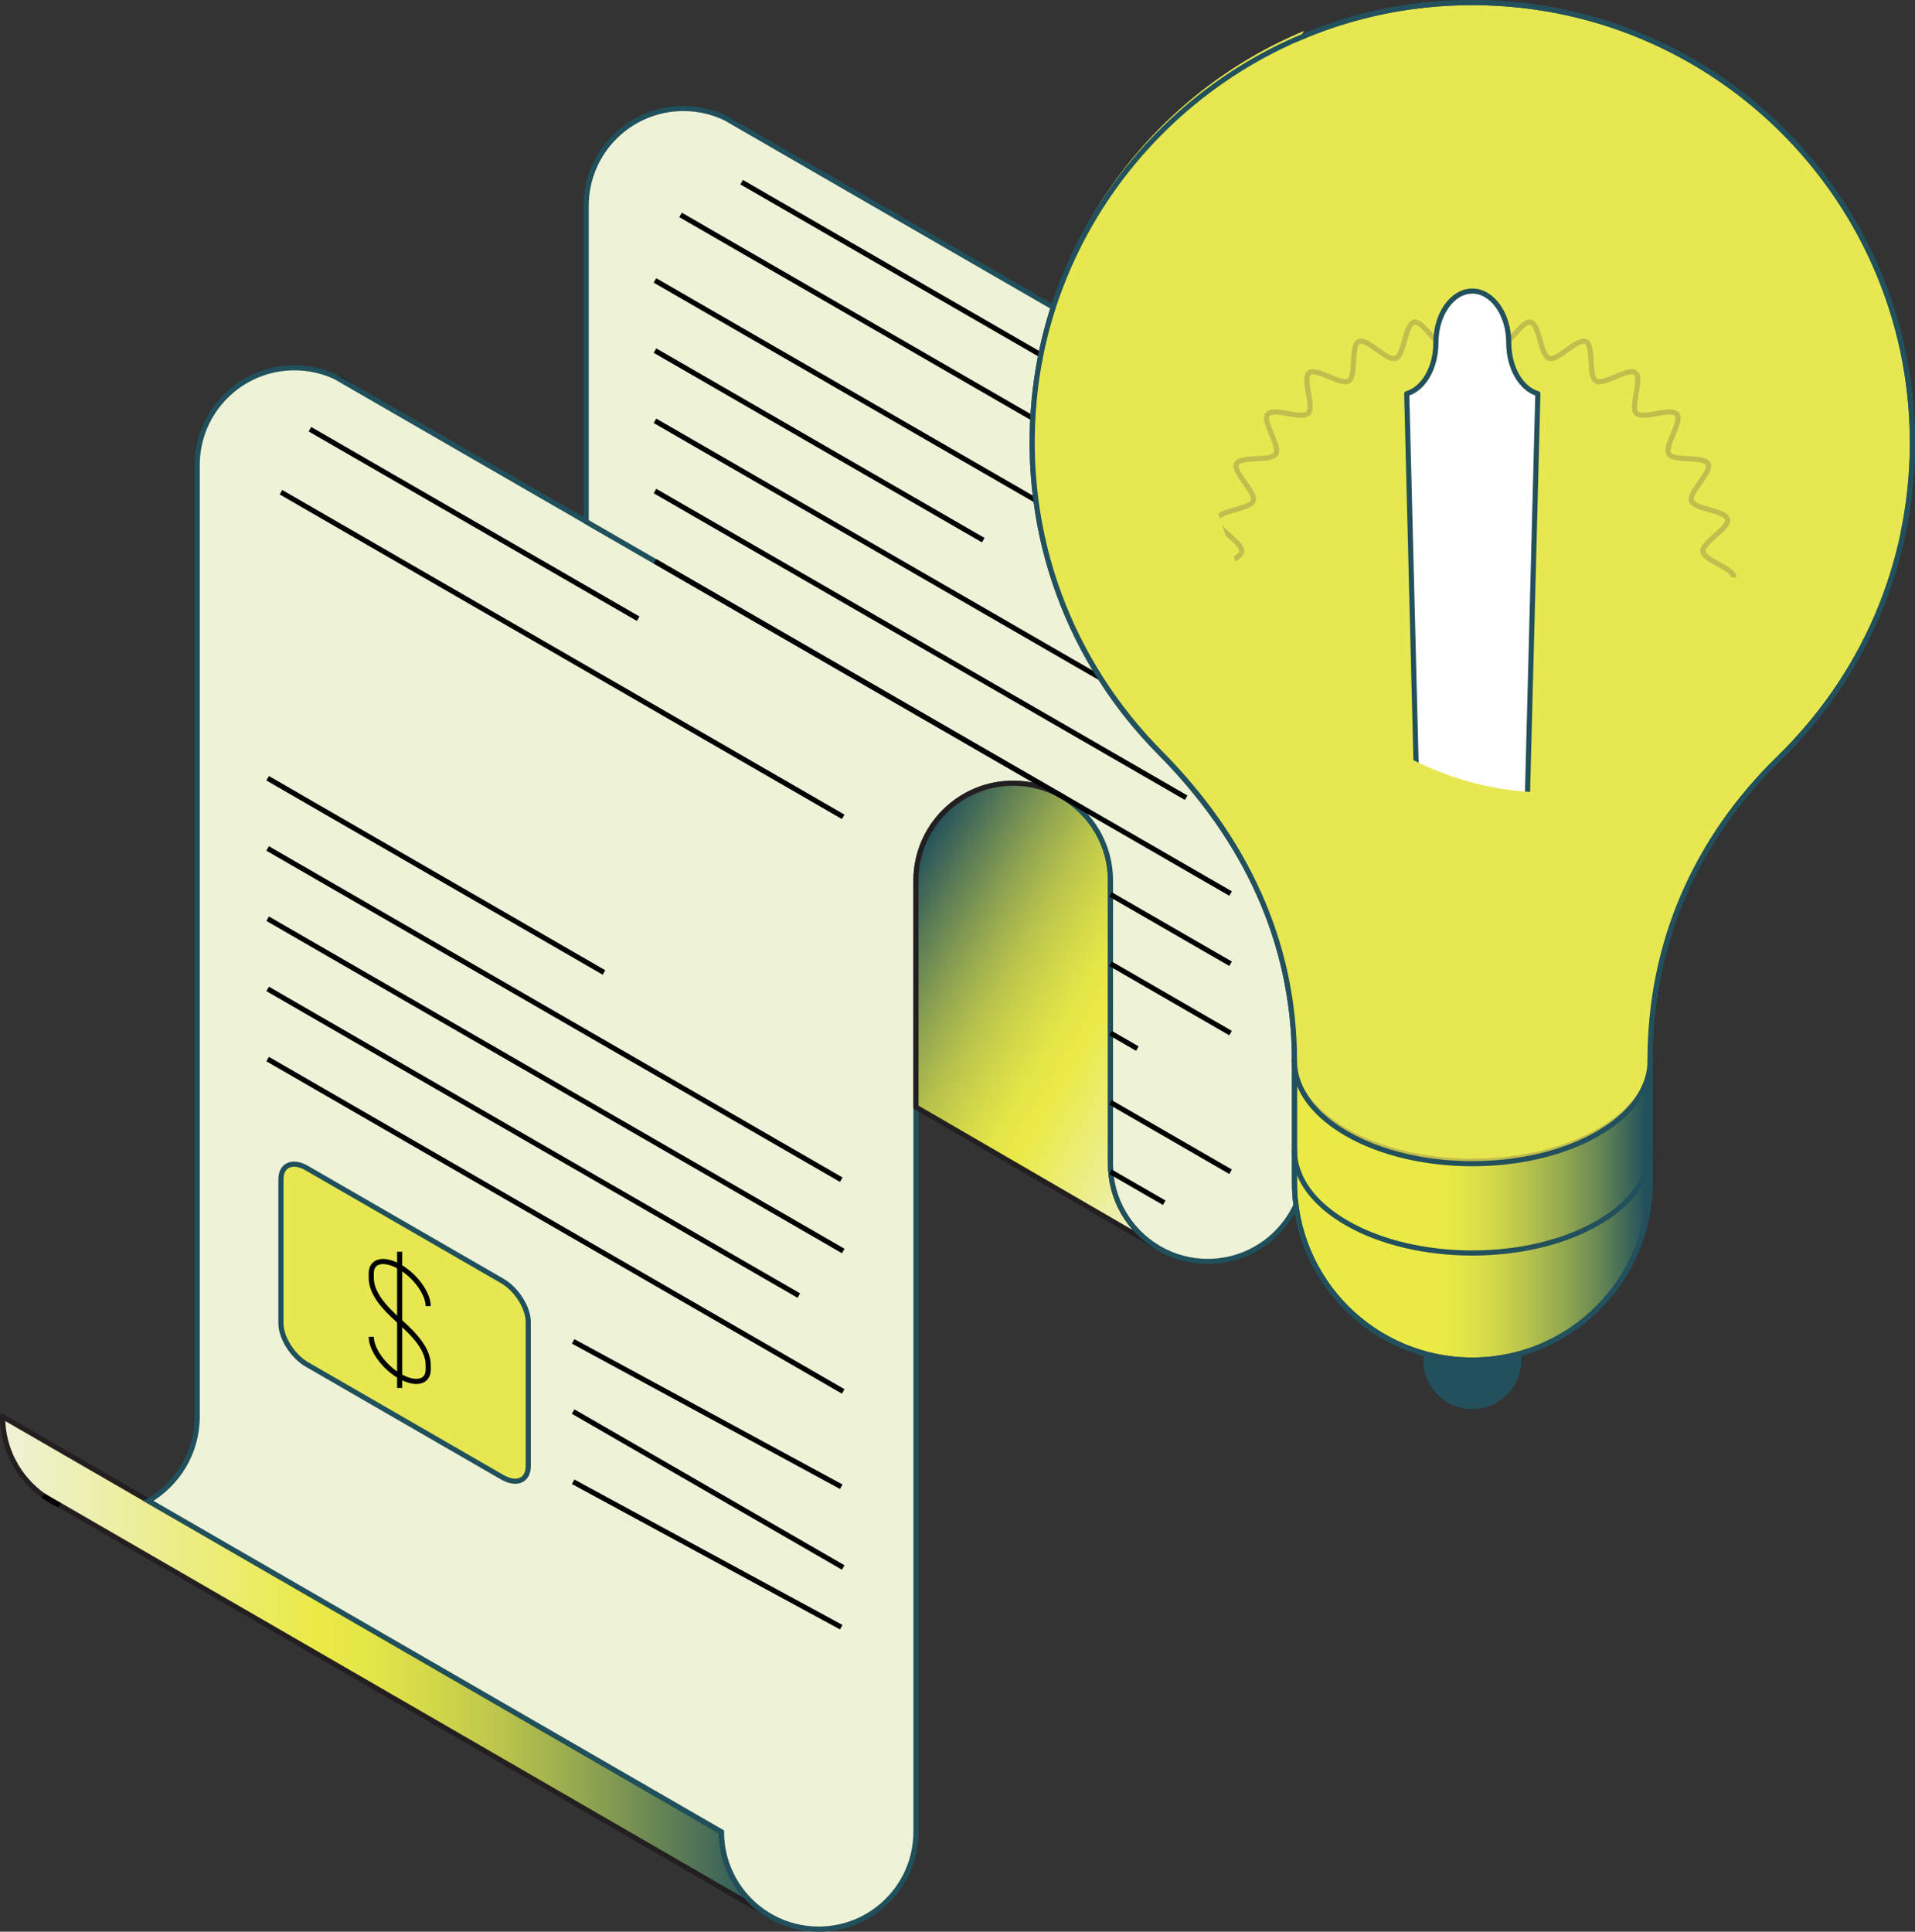 <?xml version="1.0" encoding="UTF-8"?> <svg xmlns="http://www.w3.org/2000/svg" xmlns:xlink="http://www.w3.org/1999/xlink" viewBox="0 0 373.11 376.33"><rect x="0" y="0" width="373.11" height="376.33" fill="#333333" stroke="none"/><defs><style> .cls-1, .cls-2, .cls-3 { stroke-linecap: round; } .cls-1, .cls-2, .cls-3, .cls-4, .cls-5, .cls-6 { stroke-linejoin: round; } .cls-1, .cls-7, .cls-8, .cls-9 { stroke: #20505c; } .cls-1, .cls-8, .cls-10 { fill: #e6e751; } .cls-2 { fill: url(#linear-gradient-4); } .cls-2, .cls-3 { stroke: #22505c; } .cls-3, .cls-11, .cls-12 { fill: none; } .cls-4 { fill: url(#linear-gradient); } .cls-4, .cls-5, .cls-6 { stroke: #231f20; } .cls-13 { mix-blend-mode: multiply; } .cls-7 { fill: url(#linear-gradient-5); } .cls-7, .cls-8, .cls-9, .cls-11, .cls-12 { stroke-miterlimit: 10; } .cls-9 { fill: #eef2d7; } .cls-11 { stroke: #000; } .cls-12 { stroke: #c1be4d; } .cls-5 { fill: url(#linear-gradient-3); } .cls-6 { fill: url(#linear-gradient-2); } .cls-14 { isolation: isolate; } .cls-15 { fill: #22505c; } .cls-15, .cls-16, .cls-17, .cls-10 { stroke-width: 0px; } .cls-16 { fill: #c1be4d; } .cls-17 { fill: #fff; } </style><linearGradient id="linear-gradient" x1="254.27" y1="124.52" x2="292.18" y2="124.52" gradientUnits="userSpaceOnUse"><stop offset="0" stop-color="#eef2d7"></stop><stop offset=".41" stop-color="#eaea47"></stop><stop offset=".48" stop-color="#e4e547"></stop><stop offset=".56" stop-color="#d3d849"></stop><stop offset=".66" stop-color="#b8c34c"></stop><stop offset=".76" stop-color="#92a650"></stop><stop offset=".87" stop-color="#618155"></stop><stop offset=".99" stop-color="#27545b"></stop><stop offset="1" stop-color="#22505c"></stop></linearGradient><linearGradient id="linear-gradient-2" x1=".5" y1="324.5" x2="149.6" y2="324.5" xlink:href="#linear-gradient"></linearGradient><linearGradient id="linear-gradient-3" x1="242.19" y1="214.08" x2="173.77" y2="174.57" xlink:href="#linear-gradient"></linearGradient><linearGradient id="linear-gradient-4" x1="252.21" y1="235.84" x2="321.49" y2="235.84" gradientUnits="userSpaceOnUse"><stop offset=".41" stop-color="#eaea47"></stop><stop offset=".47" stop-color="#e4e547"></stop><stop offset=".56" stop-color="#d3d849"></stop><stop offset=".65" stop-color="#b8c44c"></stop><stop offset=".76" stop-color="#92a750"></stop><stop offset=".87" stop-color="#618255"></stop><stop offset=".98" stop-color="#27555b"></stop><stop offset=".99" stop-color="#20505c"></stop></linearGradient><linearGradient id="linear-gradient-5" x1="266.14" y1="199.42" x2="307.55" y2="199.42" gradientUnits="userSpaceOnUse"><stop offset="0" stop-color="#eef2d7"></stop><stop offset=".41" stop-color="#eaea47"></stop><stop offset=".47" stop-color="#e4e547"></stop><stop offset=".56" stop-color="#d3d849"></stop><stop offset=".65" stop-color="#b8c44c"></stop><stop offset=".76" stop-color="#92a750"></stop><stop offset=".87" stop-color="#618255"></stop><stop offset=".98" stop-color="#27555b"></stop><stop offset=".99" stop-color="#20505c"></stop></linearGradient></defs><g class="cls-14"><g id="Layer_2" data-name="Layer 2"><g id="Layer_1-2" data-name="Layer 1"><g><g><path class="cls-4" d="m292.18,121.03v25.93l-37.91-21.9v-4.03c0-10.46,8.49-18.95,18.95-18.95,3.6,0,6.96,1,9.83,2.74h.01c5.46,3.33,9.12,9.35,9.12,16.21Z"></path><path class="cls-11" d="m68.15,75.03c-.86-.61-1.78-1.13-2.74-1.59"></path><path class="cls-11" d="m143.85,24.45c-.78-.54-1.61-1.01-2.47-1.43"></path><path class="cls-6" d="m149.6,373.03L11.61,293.22l-3.2-1.85-.03-.02c-4.77-3.45-7.88-9.04-7.88-15.38l28.41,16.42,111.65,64.49c0,6.83,3.61,12.81,9.03,16.15Z"></path><path class="cls-11" d="m11.61,293.22c-1.13-.5-2.21-1.13-3.2-1.85"></path><path class="cls-9" d="m206.45,154.88c-2.69-1.46-5.77-2.29-9.03-2.29-10.47,0-18.96,8.48-18.96,18.95v185.34c0,10.46-8.49,18.95-18.95,18.95-3.27,0-6.34-.83-9.02-2.28l-.89-.51c-5.42-3.34-9.03-9.33-9.03-16.15l-111.65-64.49c5.67-3.27,9.5-9.39,9.5-16.42V90.6c0-10.46,8.49-18.95,18.95-18.95,2.88,0,5.61.64,8.06,1.8l2.74,1.59,46.07,26.59,92.23,53.25Z"></path><path class="cls-5" d="m225.49,243l-47.03-27.31v-44.16c0-10.47,8.49-18.95,18.96-18.95,3.27,0,6.34.83,9.03,2.29l.79.45h.01c5.46,3.33,9.12,9.34,9.12,16.21v55.26c0,6.87,3.66,12.89,9.13,16.21Z"></path><path class="cls-9" d="m283.05,104.82c-2.87-1.74-6.23-2.74-9.83-2.74-10.46,0-18.95,8.49-18.95,18.95v105.77c0,10.47-8.49,18.95-18.96,18.95-3.36,0-6.51-.87-9.24-2.41l-.58-.34c-5.47-3.32-9.13-9.34-9.13-16.21v-55.26c0-6.87-3.66-12.88-9.12-16.21h-.01l-.79-.45-92.23-53.25v-61.53c0-10.46,8.48-18.95,18.95-18.95,2.9,0,5.65.65,8.11,1.82l.11.05,2.47,1.43,139.2,80.37Z"></path><line class="cls-11" x1="127.61" y1="54.63" x2="239.76" y2="119.37"></line><line class="cls-11" x1="132.6" y1="41.87" x2="244.75" y2="106.61"></line><line class="cls-11" x1="144.5" y1="35.49" x2="252.87" y2="98.06"></line><line class="cls-11" x1="127.61" y1="68.3" x2="191.57" y2="105.23"></line><line class="cls-11" x1="127.61" y1="81.98" x2="239.76" y2="146.73"></line><line class="cls-11" x1="127.61" y1="95.66" x2="231.11" y2="155.41"></line><line class="cls-11" x1="127.61" y1="109.34" x2="239.76" y2="174.08"></line><line class="cls-11" x1="52.15" y1="151.62" x2="117.68" y2="189.46"></line><line class="cls-11" x1="52.15" y1="165.3" x2="163.91" y2="229.83"></line><line class="cls-11" x1="60.39" y1="83.62" x2="124.34" y2="120.54"></line><line class="cls-11" x1="54.74" y1="95.89" x2="164.29" y2="159.14"></line><line class="cls-11" x1="52.15" y1="178.98" x2="164.29" y2="243.72"></line><line class="cls-11" x1="52.15" y1="192.66" x2="155.64" y2="252.41"></line><line class="cls-11" x1="52.15" y1="206.33" x2="164.29" y2="271.08"></line><line class="cls-11" x1="111.67" y1="261.33" x2="163.91" y2="289.65"></line><line class="cls-11" x1="111.67" y1="275" x2="164.29" y2="305.38"></line><line class="cls-11" x1="111.67" y1="288.68" x2="163.91" y2="317.01"></line><line class="cls-11" x1="216.37" y1="174.26" x2="239.76" y2="187.76"></line><line class="cls-11" x1="216.37" y1="187.76" x2="239.76" y2="201.27"></line><line class="cls-11" x1="216.37" y1="201.27" x2="221.6" y2="204.29"></line><line class="cls-11" x1="216.37" y1="214.77" x2="239.76" y2="228.28"></line><line class="cls-11" x1="216.37" y1="228.28" x2="226.83" y2="234.32"></line><path class="cls-8" d="m97.85,287.79l-38.04-21.96c-2.79-1.61-5.07-5.21-5.07-8v-28.1c0-2.79,2.28-3.76,5.07-2.14l38.04,21.96c2.79,1.61,5.07,5.21,5.07,8v28.1c0,2.79-2.28,3.76-5.07,2.14Z"></path><path class="cls-11" d="m72.33,260.43c0,2.47,2.48,5.9,5.55,7.67,3.06,1.77,5.55,1.2,5.55-1.26v-.86c0-2.94-2.3-5.64-5.55-8.53s-5.55-5.59-5.55-8.53v-.86c0-2.47,2.48-3.03,5.55-1.26,3.06,1.77,5.55,5.2,5.55,7.67"></path><line class="cls-11" x1="77.87" y1="243.85" x2="77.87" y2="270.4"></line></g><g><path class="cls-15" d="m295.89,264.98c0,5-4.05,9.04-9.04,9.04s-9.04-4.05-9.04-9.04,4.05-9.04,9.04-9.04,9.04,4.05,9.04,9.04Z"></path><path class="cls-3" d="m295.89,264.98c0,5-4.05,9.04-9.04,9.04s-9.04-4.05-9.04-9.04,4.05-9.04,9.04-9.04,9.04,4.05,9.04,9.04Z"></path><path class="cls-2" d="m321.49,206.69v23.64c0,19.13-15.51,34.64-34.64,34.64s-34.64-15.51-34.64-34.64v-23.64h69.28Z"></path><path class="cls-3" d="m321.49,206.69v23.64c0,19.13-15.51,34.64-34.64,34.64s-34.64-15.51-34.64-34.64v-23.64h69.28Z"></path><path class="cls-3" d="m321.49,224.09c0,1.43-.26,2.89-.81,4.29-1.35,3.61-4.47,7.05-9.35,9.86-13.51,7.83-35.45,7.83-48.98,0-4.87-2.82-7.98-6.25-9.33-9.86-.55-1.4-.81-2.85-.81-4.29"></path><path class="cls-1" d="m372.61,86.25c0,24.07-9.93,45.82-25.92,61.39-16.41,16-25.21,36.14-25.21,59.05,0-5.12-3.39-10.23-10.16-14.13-13.51-7.81-35.45-7.81-48.98,0-6.77,3.91-10.14,9.02-10.14,14.13,0-23.4-9.78-43.49-26.24-60.09-17.23-17.38-27.08-42.09-24.43-69.04C205.57,36.49,239.14,3.8,280.3.75c50.33-3.75,92.31,35.97,92.31,85.51"></path><path class="cls-12" d="m235.86,112.51c0-1.82,5.86-3.3,6.05-5.07.2-1.81-5.18-4.54-4.78-6.28.4-1.77,6.44-1.91,7.03-3.59.6-1.71-4.04-5.58-3.26-7.19.79-1.63,6.7-.41,7.66-1.93.96-1.53-2.69-6.33-1.57-7.74,1.12-1.41,6.62,1.09,7.89-.18,1.27-1.27-1.23-6.77.18-7.89,1.4-1.12,6.21,2.53,7.74,1.57,1.52-.96.3-6.87,1.93-7.66,1.61-.78,5.48,3.86,7.19,3.26,1.69-.59,1.82-6.63,3.59-7.03,1.74-.4,4.48,4.99,6.28,4.79,1.77-.2,3.25-6.05,5.07-6.05s3.3,5.86,5.07,6.05c1.81.2,4.54-5.18,6.28-4.79,1.77.4,1.9,6.44,3.59,7.03,1.71.6,5.58-4.04,7.19-3.26,1.63.78.41,6.7,1.93,7.66,1.53.96,6.33-2.69,7.74-1.57,1.41,1.12-1.09,6.62.18,7.89,1.27,1.27,6.77-1.23,7.89.18,1.12,1.4-2.53,6.21-1.57,7.74.95,1.52,6.87.3,7.66,1.93.78,1.61-3.86,5.48-3.26,7.19.59,1.69,6.63,1.82,7.03,3.59.4,1.74-4.99,4.48-4.79,6.28.2,1.77,6.05,3.25,6.05,5.07"></path><path class="cls-16" d="m321.49,206.69c0,1.43-.26,2.89-.81,4.29-1.35,3.61-4.47,7.05-9.35,9.86-13.51,7.83-35.45,7.83-48.98,0-4.87-2.82-7.98-6.25-9.33-9.86-.55-1.4-.81-2.85-.81-4.29,0-5.11,3.37-10.23,10.14-14.13,13.53-7.81,35.47-7.81,48.98,0,6.77,3.9,10.16,9.02,10.16,14.13h0Z"></path><path class="cls-3" d="m321.49,206.69c0-5.11-3.39-10.23-10.16-14.13-1.1-.64-2.26-1.23-3.47-1.76"></path><path class="cls-3" d="m266.19,190.64c-1.34.57-2.62,1.21-3.84,1.92-6.77,3.91-10.14,9.02-10.14,14.13"></path><path class="cls-17" d="m307.55,183.61c0,3.06-2.02,6.12-6.07,8.45-8.08,4.67-21.19,4.67-29.28,0-4.05-2.33-6.06-5.39-6.06-8.45s2.01-6.12,6.06-8.45c8.09-4.67,21.2-4.67,29.28,0,4.05,2.33,6.07,5.4,6.07,8.45h0Z"></path><path class="cls-3" d="m307.55,183.61c0,3.06-2.02,6.12-6.07,8.45-8.08,4.67-21.19,4.67-29.28,0-4.05-2.33-6.06-5.39-6.06-8.45s2.01-6.12,6.06-8.45c8.09-4.67,21.2-4.67,29.28,0,4.05,2.33,6.07,5.4,6.07,8.45Z"></path><path class="cls-7" d="m307.55,183.61v19.65c0,3.05-2.02,6.12-6.07,8.45-8.08,4.67-21.19,4.67-29.28,0-4.05-2.33-6.07-5.4-6.06-8.45v-19.65c0,3.06,2.01,6.12,6.06,8.45,8.09,4.67,21.2,4.67,29.28,0,4.05-2.33,6.07-5.39,6.07-8.45"></path><path class="cls-3" d="m307.55,183.61v19.65c0,3.05-2.02,6.12-6.07,8.45-8.08,4.67-21.19,4.67-29.28,0-4.05-2.33-6.07-5.4-6.06-8.45v-19.65c0,3.06,2.01,6.12,6.06,8.45,8.09,4.67,21.2,4.67,29.28,0,4.05-2.33,6.07-5.39,6.07-8.45Z"></path><path class="cls-17" d="m276.71,180.76l-2.63-104.06c3.25-.93,5.68-5.01,5.68-9.9,0-5.57,3.18-10.09,7.1-10.09s7.1,4.53,7.1,10.09c0,4.89,2.44,8.97,5.67,9.9l-2.7,104.17c0,1.5-.99,2.99-2.96,4.13-3.94,2.28-10.33,2.28-14.27,0-1.99-1.14-3.01-2.73-3.01-4.23h0Z"></path><path class="cls-3" d="m276.71,180.76l-2.63-104.06c3.25-.93,5.68-5.01,5.68-9.9,0-5.57,3.18-10.09,7.1-10.09s7.1,4.53,7.1,10.09c0,4.89,2.44,8.97,5.67,9.9l-2.7,104.17c0,1.5-.99,2.99-2.96,4.13-3.94,2.28-10.33,2.28-14.27,0-1.99-1.14-3.01-2.73-3.01-4.23"></path><g class="cls-13"><path class="cls-10" d="m370.84,102.88c-3.56,16.98-12.13,32.1-24.1,43.76-16.41,16-25.21,36.14-25.21,59.05,0,1.43-.26,2.89-.81,4.29-1.35,3.61-4.48,7.05-9.35,9.87-13.51,7.83-35.45,7.83-48.98,0-4.87-2.82-7.98-6.26-9.33-9.87-.55-1.4-.81-2.85-.81-4.29,0-23.39-9.78-43.49-26.25-60.09-17.22-17.38-27.07-42.09-24.43-69.04,3.15-31.88,24.07-58.71,52.54-70.54-18.97,25.57-25.93,59.94-17.67,90.76,3.96,14.79,11.3,28.87,22.31,39.53,11.01,10.66,25.8,17.69,41.12,18.04,18.24.4,35.78-8.66,48.84-21.41,8.95-8.74,16.03-19.11,22.13-30.06h0Z"></path></g><path class="cls-3" d="m252.21,206.69c0-23.39-9.78-43.49-26.25-60.09-17.22-17.38-27.07-42.09-24.43-69.04C205.57,36.49,239.14,3.8,280.3.75c50.33-3.75,92.31,35.97,92.31,85.51,0,24.07-9.93,45.82-25.92,61.39-16.41,16-25.21,36.14-25.21,59.05"></path><path class="cls-3" d="m321.49,206.69c0,1.43-.26,2.89-.81,4.29-1.35,3.61-4.47,7.05-9.35,9.86-13.51,7.83-35.45,7.83-48.98,0-4.87-2.82-7.98-6.25-9.33-9.86-.55-1.4-.81-2.85-.81-4.29"></path></g></g></g></g></g></svg> 